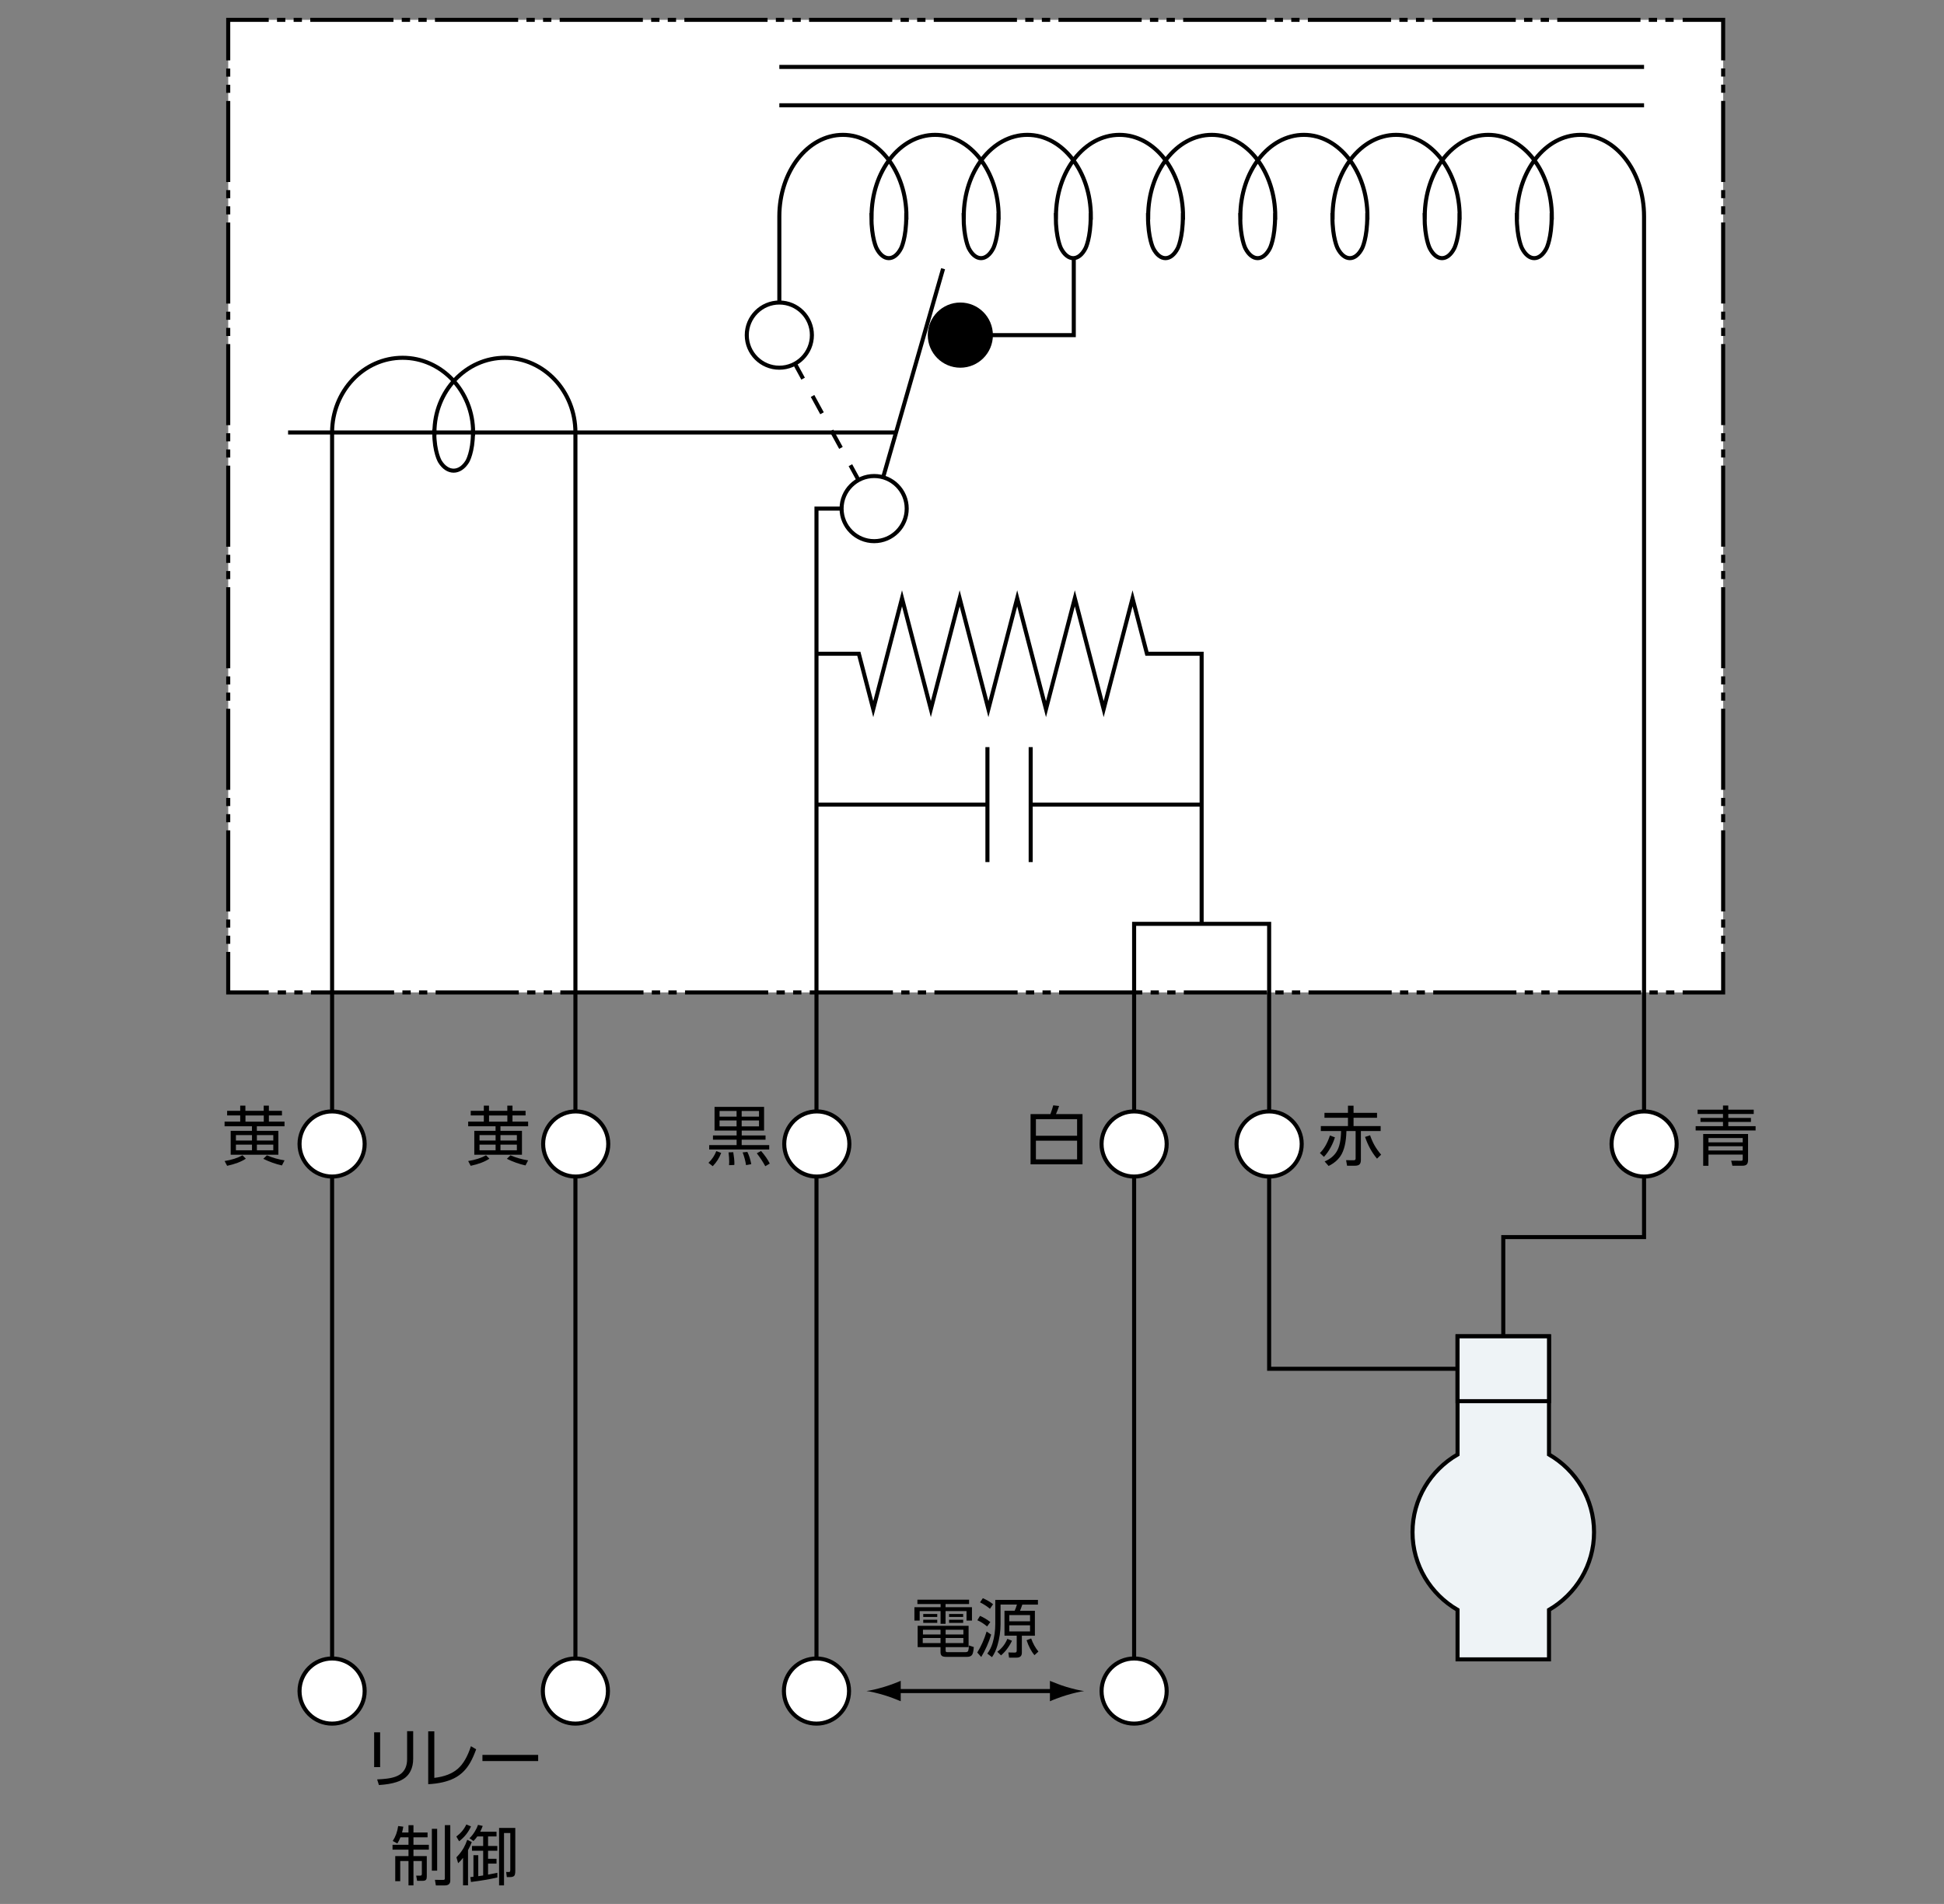 <?xml version="1.0" encoding="UTF-8"?><svg id="a" xmlns="http://www.w3.org/2000/svg" viewBox="0 0 480 470"><rect x="0" y="0" width="480" height="470" fill="#808080" stroke="none"/><defs><style>.b{fill:#eef3f6;}.b,.c,.d,.e,.f,.g,.h,.i{stroke:#000;}.c{stroke-dasharray:0 0 0 0 0 0 20.01 2 2 2 2 2;}.c,.d,.f,.g,.h,.i{fill:none;}.d{stroke-dasharray:0 0 0 0 2 2 2 2;}.e,.j{fill:#fff;}.f{stroke-dasharray:0 0 0 0 2.05 2.05 2.05 2.05;}.k{fill:#000;}.k,.j{stroke-width:0px;}.h{stroke-dasharray:0 0 4.87 4.87;}.i{stroke-dasharray:0 0 0 0 0 0 20.54 2.05 2.05 2.05 2.05 2.05;}</style></defs><rect class="j" x="56.35" y="4.9" width="369.13" height="240.09"/><polyline class="g" points="425.47 234.99 425.47 244.99 415.47 244.99"/><line class="f" x1="413.42" y1="244.99" x2="406.23" y2="244.99"/><line class="i" x1="405.21" y1="244.99" x2="67.37" y2="244.99"/><polyline class="g" points="66.35 244.99 56.35 244.99 56.35 234.99"/><line class="d" x1="56.35" y1="232.99" x2="56.35" y2="225.99"/><line class="c" x1="56.35" y1="224.99" x2="56.35" y2="15.9"/><polyline class="g" points="56.35 14.9 56.35 4.9 66.35 4.9"/><line class="f" x1="68.4" y1="4.9" x2="75.59" y2="4.9"/><line class="i" x1="76.61" y1="4.9" x2="414.45" y2="4.9"/><polyline class="g" points="415.47 4.9 425.47 4.9 425.47 14.9"/><line class="d" x1="425.47" y1="16.9" x2="425.47" y2="23.91"/><line class="c" x1="425.47" y1="24.91" x2="425.47" y2="233.99"/><path class="g" d="M82,417.45V106.76c0-10.19,7.79-18.44,17.41-18.44s17.41,8.25,17.41,18.44l-.04-.02c0,4.91-1.4,7.19-1.4,7.19-1.86,3.01-4.89,3.01-6.75,0,0,0-1.4-2.28-1.4-7.19l.04.02c0-10.19,7.79-18.44,17.4-18.44s17.41,8.25,17.41,18.44v310.68"/><path class="e" d="M90.04,417.45c0-4.44-3.6-8.04-8.04-8.04s-8.04,3.6-8.04,8.04,3.6,8.04,8.04,8.04,8.04-3.6,8.04-8.04Z"/><path class="e" d="M90.04,282.4c0-4.44-3.6-8.04-8.04-8.04s-8.04,3.6-8.04,8.04,3.6,8.04,8.04,8.04,8.04-3.6,8.04-8.04Z"/><path class="g" d="M280.03,417.45v-189.39h33.34v109.83h57.81v-32.51h34.76V53.43c0-11.12-7.03-20.14-15.69-20.14s-15.69,9.02-15.69,20.14l-.04-.02c0,5.36,1.27,7.85,1.27,7.85,1.67,3.29,4.41,3.29,6.08,0,0,0,1.26-2.49,1.26-7.85l.04.02c0-11.12-7.02-20.14-15.69-20.14s-15.69,9.02-15.69,20.14l-.04-.02c0,5.36,1.26,7.85,1.26,7.85,1.68,3.29,4.42,3.29,6.09,0,0,0,1.27-2.49,1.27-7.85l.04.02c0-11.12-7.03-20.14-15.69-20.14s-15.69,9.02-15.69,20.14l-.04-.02c0,5.36,1.27,7.85,1.27,7.85,1.67,3.29,4.41,3.29,6.08,0,0,0,1.26-2.49,1.26-7.85l.04.02c0-11.12-7.02-20.14-15.69-20.14s-15.69,9.02-15.69,20.14l-.04-.02c0,5.36,1.26,7.85,1.26,7.85,1.68,3.29,4.42,3.29,6.09,0,0,0,1.27-2.49,1.27-7.85l.04.02c0-11.12-7.03-20.14-15.69-20.14s-15.69,9.02-15.69,20.14l-.04-.02c0,5.36,1.27,7.85,1.27,7.85,1.67,3.29,4.41,3.29,6.08,0,0,0,1.26-2.49,1.26-7.85l.04.02c0-11.12-7.02-20.14-15.69-20.14s-15.69,9.02-15.69,20.14l-.04-.02c0,5.36,1.26,7.85,1.26,7.85,1.68,3.29,4.42,3.29,6.09,0,0,0,1.27-2.49,1.27-7.85l.04.02c0-11.12-7.03-20.14-15.69-20.14s-15.69,9.02-15.69,20.14l-.04-.02c0,5.36,1.26,7.85,1.26,7.85,1.67,3.29,4.41,3.29,6.08,0,0,0,1.27-2.49,1.27-7.85l.04.02c0-11.12-7.02-20.14-15.69-20.14s-15.69,9.02-15.69,20.14l-.04-.02c0,5.36,1.26,7.85,1.26,7.85,1.67,3.29,4.41,3.29,6.08,0,0,0,1.27-2.49,1.27-7.85l.04.02c0-11.12-7.02-20.14-15.69-20.14s-15.69,9.02-15.69,20.14v29.3"/><path class="e" d="M150.11,417.45c0-4.44-3.6-8.04-8.04-8.04s-8.04,3.6-8.04,8.04,3.6,8.04,8.04,8.04,8.04-3.6,8.04-8.04Z"/><path class="e" d="M150.19,282.4c0-4.44-3.6-8.04-8.04-8.04s-8.04,3.6-8.04,8.04,3.6,8.04,8.04,8.04,8.04-3.6,8.04-8.04Z"/><line class="g" x1="405.94" y1="25.99" x2="192.43" y2="25.99"/><line class="g" x1="192.43" y1="16.52" x2="405.94" y2="16.52"/><line class="g" x1="192.43" y1="82.73" x2="193.63" y2="84.93"/><line class="h" x1="195.96" y1="89.2" x2="213.47" y2="121.23"/><line class="g" x1="214.64" y1="123.36" x2="215.84" y2="125.55"/><path class="e" d="M200.47,82.73c0-4.44-3.6-8.05-8.04-8.05s-8.04,3.61-8.04,8.05,3.6,8.04,8.04,8.04,8.04-3.6,8.04-8.04Z"/><polyline class="g" points="237.12 82.73 265.13 82.73 265.13 63.49"/><path class="k" d="M245.16,82.73c0-4.44-3.6-8.05-8.04-8.05s-8.04,3.61-8.04,8.05,3.6,8.04,8.04,8.04,8.04-3.6,8.04-8.04Z"/><line class="g" x1="215.84" y1="125.55" x2="232.86" y2="66.33"/><polyline class="g" points="215.84 125.55 201.6 125.55 201.6 417.45"/><path class="e" d="M223.88,125.55c0-4.44-3.6-8.04-8.04-8.04s-8.04,3.6-8.04,8.04,3.6,8.04,8.04,8.04,8.04-3.6,8.04-8.04Z"/><line class="g" x1="71.13" y1="106.76" x2="221.24" y2="106.76"/><path class="e" d="M209.64,417.45c0-4.44-3.6-8.04-8.04-8.04s-8.04,3.6-8.04,8.04,3.6,8.04,8.04,8.04,8.04-3.6,8.04-8.04Z"/><path class="e" d="M288.07,417.45c0-4.44-3.6-8.04-8.04-8.04s-8.04,3.6-8.04,8.04,3.6,8.04,8.04,8.04,8.04-3.6,8.04-8.04Z"/><path class="e" d="M209.72,282.4c0-4.44-3.6-8.04-8.04-8.04s-8.04,3.6-8.04,8.04,3.6,8.04,8.04,8.04,8.04-3.6,8.04-8.04Z"/><path class="e" d="M413.99,282.4c0-4.44-3.6-8.04-8.04-8.04s-8.04,3.6-8.04,8.04,3.6,8.04,8.04,8.04,8.04-3.6,8.04-8.04Z"/><path class="e" d="M321.41,282.4c0-4.44-3.6-8.04-8.04-8.04s-8.05,3.6-8.05,8.04,3.6,8.04,8.05,8.04,8.04-3.6,8.04-8.04Z"/><path class="e" d="M288.07,282.4c0-4.44-3.6-8.04-8.04-8.04s-8.04,3.6-8.04,8.04,3.6,8.04,8.04,8.04,8.04-3.6,8.04-8.04Z"/><polyline class="g" points="201.6 161.38 212.06 161.38 215.62 175.05 222.72 147.7 229.84 175.05 236.95 147.7 244.05 175.05 251.16 147.7 258.27 175.05 265.39 147.7 272.51 175.05 279.64 147.7 283.2 161.38 296.7 161.38 296.7 228.05"/><line class="g" x1="201.6" y1="198.62" x2="296.7" y2="198.62"/><rect class="j" x="243.81" y="184.43" width="10.69" height="28.38"/><line class="g" x1="254.49" y1="212.81" x2="254.49" y2="184.43"/><line class="g" x1="243.81" y1="184.43" x2="243.81" y2="212.81"/><path class="k" d="M59.87,285.19l.83.84c-1.13.75-2.67,1.34-4.62,1.76l-.62-1.18c1.77-.29,3.24-.76,4.41-1.42ZM70.25,276.88v1.15h-6.83v1.12h5.31v5.91h-11.77v-5.91h5.25v-1.12h-6.76v-1.15h3.86v-1.52h-3.23v-1.14h3.23v-1.29h1.28v1.29h4.52v-1.29h1.28v1.29h3.23v1.14h-3.23v1.52h3.84ZM62.22,280.2h-3.97v1.35h3.97v-1.35ZM62.22,282.56h-3.97v1.39h3.97v-1.39ZM65.13,275.37h-4.52v1.52h4.52v-1.52ZM67.48,280.2h-4.05v1.35h4.05v-1.35ZM67.48,282.56h-4.05v1.39h4.05v-1.39ZM65.01,286.06l.89-.86c1.38.59,2.83,1.01,4.36,1.24l-.65,1.26c-1.59-.36-3.13-.91-4.6-1.64Z"/><path class="k" d="M120.01,285.19l.83.84c-1.13.75-2.67,1.34-4.62,1.76l-.62-1.18c1.77-.29,3.24-.76,4.41-1.42ZM130.4,276.88v1.15h-6.83v1.12h5.31v5.91h-11.77v-5.91h5.25v-1.12h-6.76v-1.15h3.86v-1.52h-3.23v-1.14h3.23v-1.29h1.28v1.29h4.52v-1.29h1.28v1.29h3.23v1.14h-3.23v1.52h3.84ZM122.37,280.2h-3.97v1.35h3.97v-1.35ZM122.37,282.56h-3.97v1.39h3.97v-1.39ZM125.27,275.37h-4.52v1.52h4.52v-1.52ZM127.62,280.2h-4.05v1.35h4.05v-1.35ZM127.62,282.56h-4.05v1.39h4.05v-1.39ZM125.15,286.06l.89-.86c1.38.59,2.83,1.01,4.36,1.24l-.65,1.26c-1.59-.36-3.13-.91-4.6-1.64Z"/><path class="k" d="M175.98,287.88l-1.05-.83c.86-.82,1.51-1.79,1.94-2.89l1.2.45c-.46,1.23-1.16,2.32-2.08,3.27ZM189.02,280.29v1.06h-5.89v1.32h6.8v1.09h-14.82v-1.09h6.77v-1.32h-5.84v-1.06h5.84v-1.2h-5.45v-5.85h12.23v5.85h-5.52v1.2h5.89ZM181.87,274.25h-4.2v1.4h4.2v-1.4ZM181.87,276.6h-4.2v1.45h4.2v-1.45ZM181.31,287.58l-1.3.05c.03-.29.04-.55.04-.8,0-.7-.05-1.49-.16-2.36l1.16-.04c.19,1.14.28,2.04.28,2.7,0,.09,0,.24-.02.45ZM187.41,274.25h-4.28v1.4h4.28v-1.4ZM187.41,276.6h-4.28v1.45h4.28v-1.45ZM185.5,287.38l-1.29.24c-.17-1.08-.45-2.13-.84-3.14l1.16-.12c.42.81.74,1.82.97,3.02ZM190.07,287.23l-1.11.66c-.5-.94-1.19-2.01-2.09-3.2l1.05-.56c.95,1.09,1.67,2.12,2.14,3.1Z"/><path class="k" d="M254.46,275.02h4.9c.33-.9.57-1.62.7-2.16l1.45.16c-.22.66-.48,1.32-.77,2h6.55v12.41h-12.83v-12.41ZM255.78,280.37h10.17v-4.1h-10.17v4.1ZM255.78,281.59v4.61h10.17v-4.61h-10.17Z"/><path class="k" d="M326.9,285.58l-1-.95c1.02-.98,1.85-2.42,2.48-4.32l1.23.45c-.24.8-.57,1.59-1,2.39-.51.95-1.08,1.76-1.72,2.44ZM340.01,274.72v1.21h-5.8v2.05h6.69v1.23h-4.88v7.13c0,.54-.12.91-.37,1.13-.22.2-.61.3-1.18.3h-1.86l-.24-1.37,1.88.02c.31,0,.47-.13.47-.41v-6.8h-2.27c-.07,2.75-.55,4.8-1.46,6.16-.69,1.02-1.67,1.84-2.94,2.46l-.98-1.12c1.38-.58,2.39-1.43,3.04-2.55.64-1.11.98-2.76,1.02-4.95h-5v-1.23h6.7v-2.05h-5.8v-1.21h5.8v-1.77h1.38v1.77h5.8ZM340.01,286.03c-1.25-1.47-2.24-3.26-2.96-5.37l1.24-.41c.34.98.72,1.83,1.12,2.52.41.73.95,1.49,1.61,2.27l-1.01.98Z"/><path class="k" d="M433.02,273.93v1.07h-6.28v.97h5.59v.98h-5.59v1.05h6.74v1.07h-14.8v-1.07h6.75v-1.05h-5.56v-.98h5.56v-.97h-6.27v-1.07h6.27v-1.02h1.3v1.02h6.28ZM431.62,279.93v6.41c0,.49-.1.85-.29,1.07-.2.24-.58.36-1.12.36h-2.46l-.3-1.25,2.41.02c.14,0,.23-.01.29-.04.1-.04.15-.16.15-.37v-1.12h-8.46v2.77h-1.3v-7.84h11.09ZM430.3,280.93h-8.46v1.07h8.46v-1.07ZM430.3,282.96h-8.46v1.05h8.46v-1.05Z"/><path class="k" d="M239.28,394.89v1.08h-5.81v.78h6.52v3.3h-1.34v-2.34h-5.18v3.13h-1.23v-3.13h-5.16v2.34h-1.3v-3.3h6.47v-.78h-5.73v-1.08h12.77ZM233.49,406.61v.75c0,.21.03.35.08.4.06.06.21.09.43.09h4.33c.4,0,.64-.11.73-.32.09-.23.15-.68.18-1.34l1.21.4c-.08.93-.2,1.54-.38,1.84-.22.39-.65.58-1.29.58h-5.12c-.52,0-.88-.08-1.08-.23-.23-.18-.35-.48-.35-.91v-1.26h-5.65v-5.27h12.58v5.27h-5.66ZM232.23,404.35h-4.39v1.25h4.39v-1.25ZM232.23,402.32h-4.34v1.16h4.34v-1.16ZM227.96,398.42h3.46v.74h-3.46v-.74ZM227.96,399.85h3.46v.77h-3.46v-.77ZM237.87,402.32h-4.38v1.16h4.38v-1.16ZM237.87,404.35h-4.38v1.25h4.38v-1.25ZM234.34,398.42h3.48v.74h-3.48v-.74ZM234.34,399.85h3.48v.77h-3.48v-.77Z"/><path class="k" d="M244.74,403.51c-.62,2.02-1.45,3.86-2.46,5.53l-.98-1.1c.95-1.53,1.72-3.26,2.31-5.19l1.12.76ZM241.97,398.89c.84.35,1.69.86,2.55,1.52l-.79,1.09c-.79-.67-1.6-1.18-2.41-1.53l.66-1.09ZM242.68,394.53c.99.43,1.83.92,2.52,1.48l-.76,1.13c-.75-.62-1.57-1.15-2.46-1.59l.7-1.03ZM256.28,394.95v1.16h-3.86c-.04.1-.12.35-.26.74-.05.15-.15.41-.3.78h3.67v6.16h-3.22v4.2c0,.81-.44,1.21-1.32,1.21h-1.84l-.17-1.28,1.49.03c.16,0,.28-.02.37-.05.13-.05.2-.2.2-.46v-3.66h-3.02v-6.16h2.52c.22-.48.4-.99.55-1.52h-4.04v4.88c0,1.75-.26,3.48-.77,5.22-.33,1.1-.77,2.07-1.34,2.88l-1.16-.88c.58-.77,1.02-1.64,1.31-2.62.44-1.48.66-3.05.66-4.7v-5.94h10.52ZM249.87,405.03c-.68,1.44-1.58,2.65-2.7,3.61l-.92-.89c1.11-.82,1.94-1.88,2.48-3.19l1.14.47ZM254.33,398.69h-5.12v1.54h5.12v-1.54ZM254.33,401.21h-5.12v1.51h5.12v-1.51ZM255.42,408.6c-.8-.96-1.44-2.2-1.94-3.7l1.13-.44c.42,1.21,1.01,2.29,1.79,3.24l-.98.89Z"/><path class="k" d="M93.86,427.63v8.59h-1.48v-8.59h1.48ZM102.02,427.36v6.8c0,1.14-.21,2.14-.63,2.99-.33.68-.78,1.24-1.34,1.68-.56.44-1.27.8-2.14,1.09-1.16.38-2.61.62-4.35.73l-.44-1.39c.92-.04,1.74-.11,2.45-.2,1.67-.21,2.89-.68,3.66-1.4.86-.8,1.29-1.93,1.29-3.4v-6.9h1.51Z"/><path class="k" d="M107.24,427.4v11.48c2.47-.29,4.4-1.03,5.78-2.23,1.35-1.16,2.43-3.03,3.26-5.59l1.29.77c-.46,1.25-.92,2.3-1.4,3.16-1,1.81-2.35,3.14-4.04,3.99-1.69.84-3.83,1.33-6.4,1.46v-13.05h1.51Z"/><path class="k" d="M119.12,433.21h13.76v1.52h-13.76v-1.52Z"/><path class="k" d="M99.26,452.36h1.6v-1.8h1.23v1.8h3.48v1.2h-3.48v1.84h3.8v1.2h-3.8v1.59h3.29v5.06c0,.36-.06.61-.19.77-.15.18-.41.27-.79.27h-1.41l-.23-1.28h1.04c.24.01.36-.14.36-.45v-3.16h-2.07v6.02h-1.23v-6.02h-2.04v4.99h-1.23v-6.2h3.27v-1.59h-3.94v-1.2h3.94v-1.84h-1.99c-.22.56-.48,1.07-.76,1.52l-1.14-.62c.71-1.08,1.15-2.31,1.34-3.69l1.27.16c-.1.58-.2,1.06-.31,1.42ZM106.63,451.45h1.31v10.33h-1.31v-10.33ZM109.84,450.55h1.34v13.69c0,.79-.45,1.19-1.36,1.19h-2.2l-.23-1.38,2.04.02c.15,0,.26-.03.33-.1.05-.05.08-.16.08-.31v-13.09Z"/><path class="k" d="M115.15,450.38l1.15.48c-.66,1.46-1.64,2.68-2.94,3.67l-.68-1.17c1.1-.82,1.92-1.81,2.47-2.98ZM114.32,458.63c-.36.48-.76.92-1.2,1.31l-.42-1.45c.74-.76,1.33-1.53,1.77-2.3.32-.56.62-1.24.9-2.02l1.12.55c-.23.62-.54,1.29-.93,2.01v8.68h-1.23v-6.79ZM120.52,462.76c.88-.16,1.64-.31,2.29-.45v1.16c-1.93.44-4.1.81-6.52,1.11l-.16-1.2c.32-.03.58-.06.77-.09v-5.32h1.19v5.17h.06s1.09-.16,1.09-.16l.06-.02v-6.09h-2.76v-1.18h2.76v-2.35h-1.45c-.3.43-.62.81-.95,1.13l-.98-.7c.48-.43.93-1,1.35-1.7.35-.57.6-1.1.76-1.59l1.16.26c-.17.48-.38.96-.62,1.43h4.03v1.17h-2.09v2.35h2.29v1.18h-2.29v1.98h2.09v1.19h-2.09v2.73ZM127.23,451.24v10.58c0,.61-.08,1.01-.23,1.2-.19.23-.53.35-1.04.35h-.82l-.16-1.27.54.02h.05c.17,0,.29-.03.34-.09.06-.06.09-.23.09-.52v-9.02h-1.55v12.93h-1.22v-14.18h3.99Z"/><line class="g" x1="220.71" y1="417.45" x2="260.93" y2="417.45"/><path class="k" d="M263.29,416.42c-1.65-.5-2.73-.96-4.05-1.49v5.04c.47-.23,2.4-.99,4.05-1.49,1.77-.53,3.37-.9,4.41-1.03-1.04-.13-2.65-.5-4.41-1.03Z"/><path class="k" d="M218.35,418.47c1.65.5,2.73.96,4.05,1.49v-5.04c-.47.23-2.4.99-4.05,1.49-1.77.53-3.37.9-4.41,1.03,1.04.13,2.65.5,4.41,1.03Z"/><path class="b" d="M393.59,378.23c0-8.19-4.47-15.33-11.12-19.18v-29.17h-22.58v29.17c-6.64,3.85-11.12,10.99-11.12,19.18s4.47,15.32,11.12,19.18v12.22h22.58v-12.22c6.64-3.86,11.12-10.99,11.12-19.18Z"/><rect class="b" x="359.89" y="329.88" width="22.58" height="16.01"/></svg>